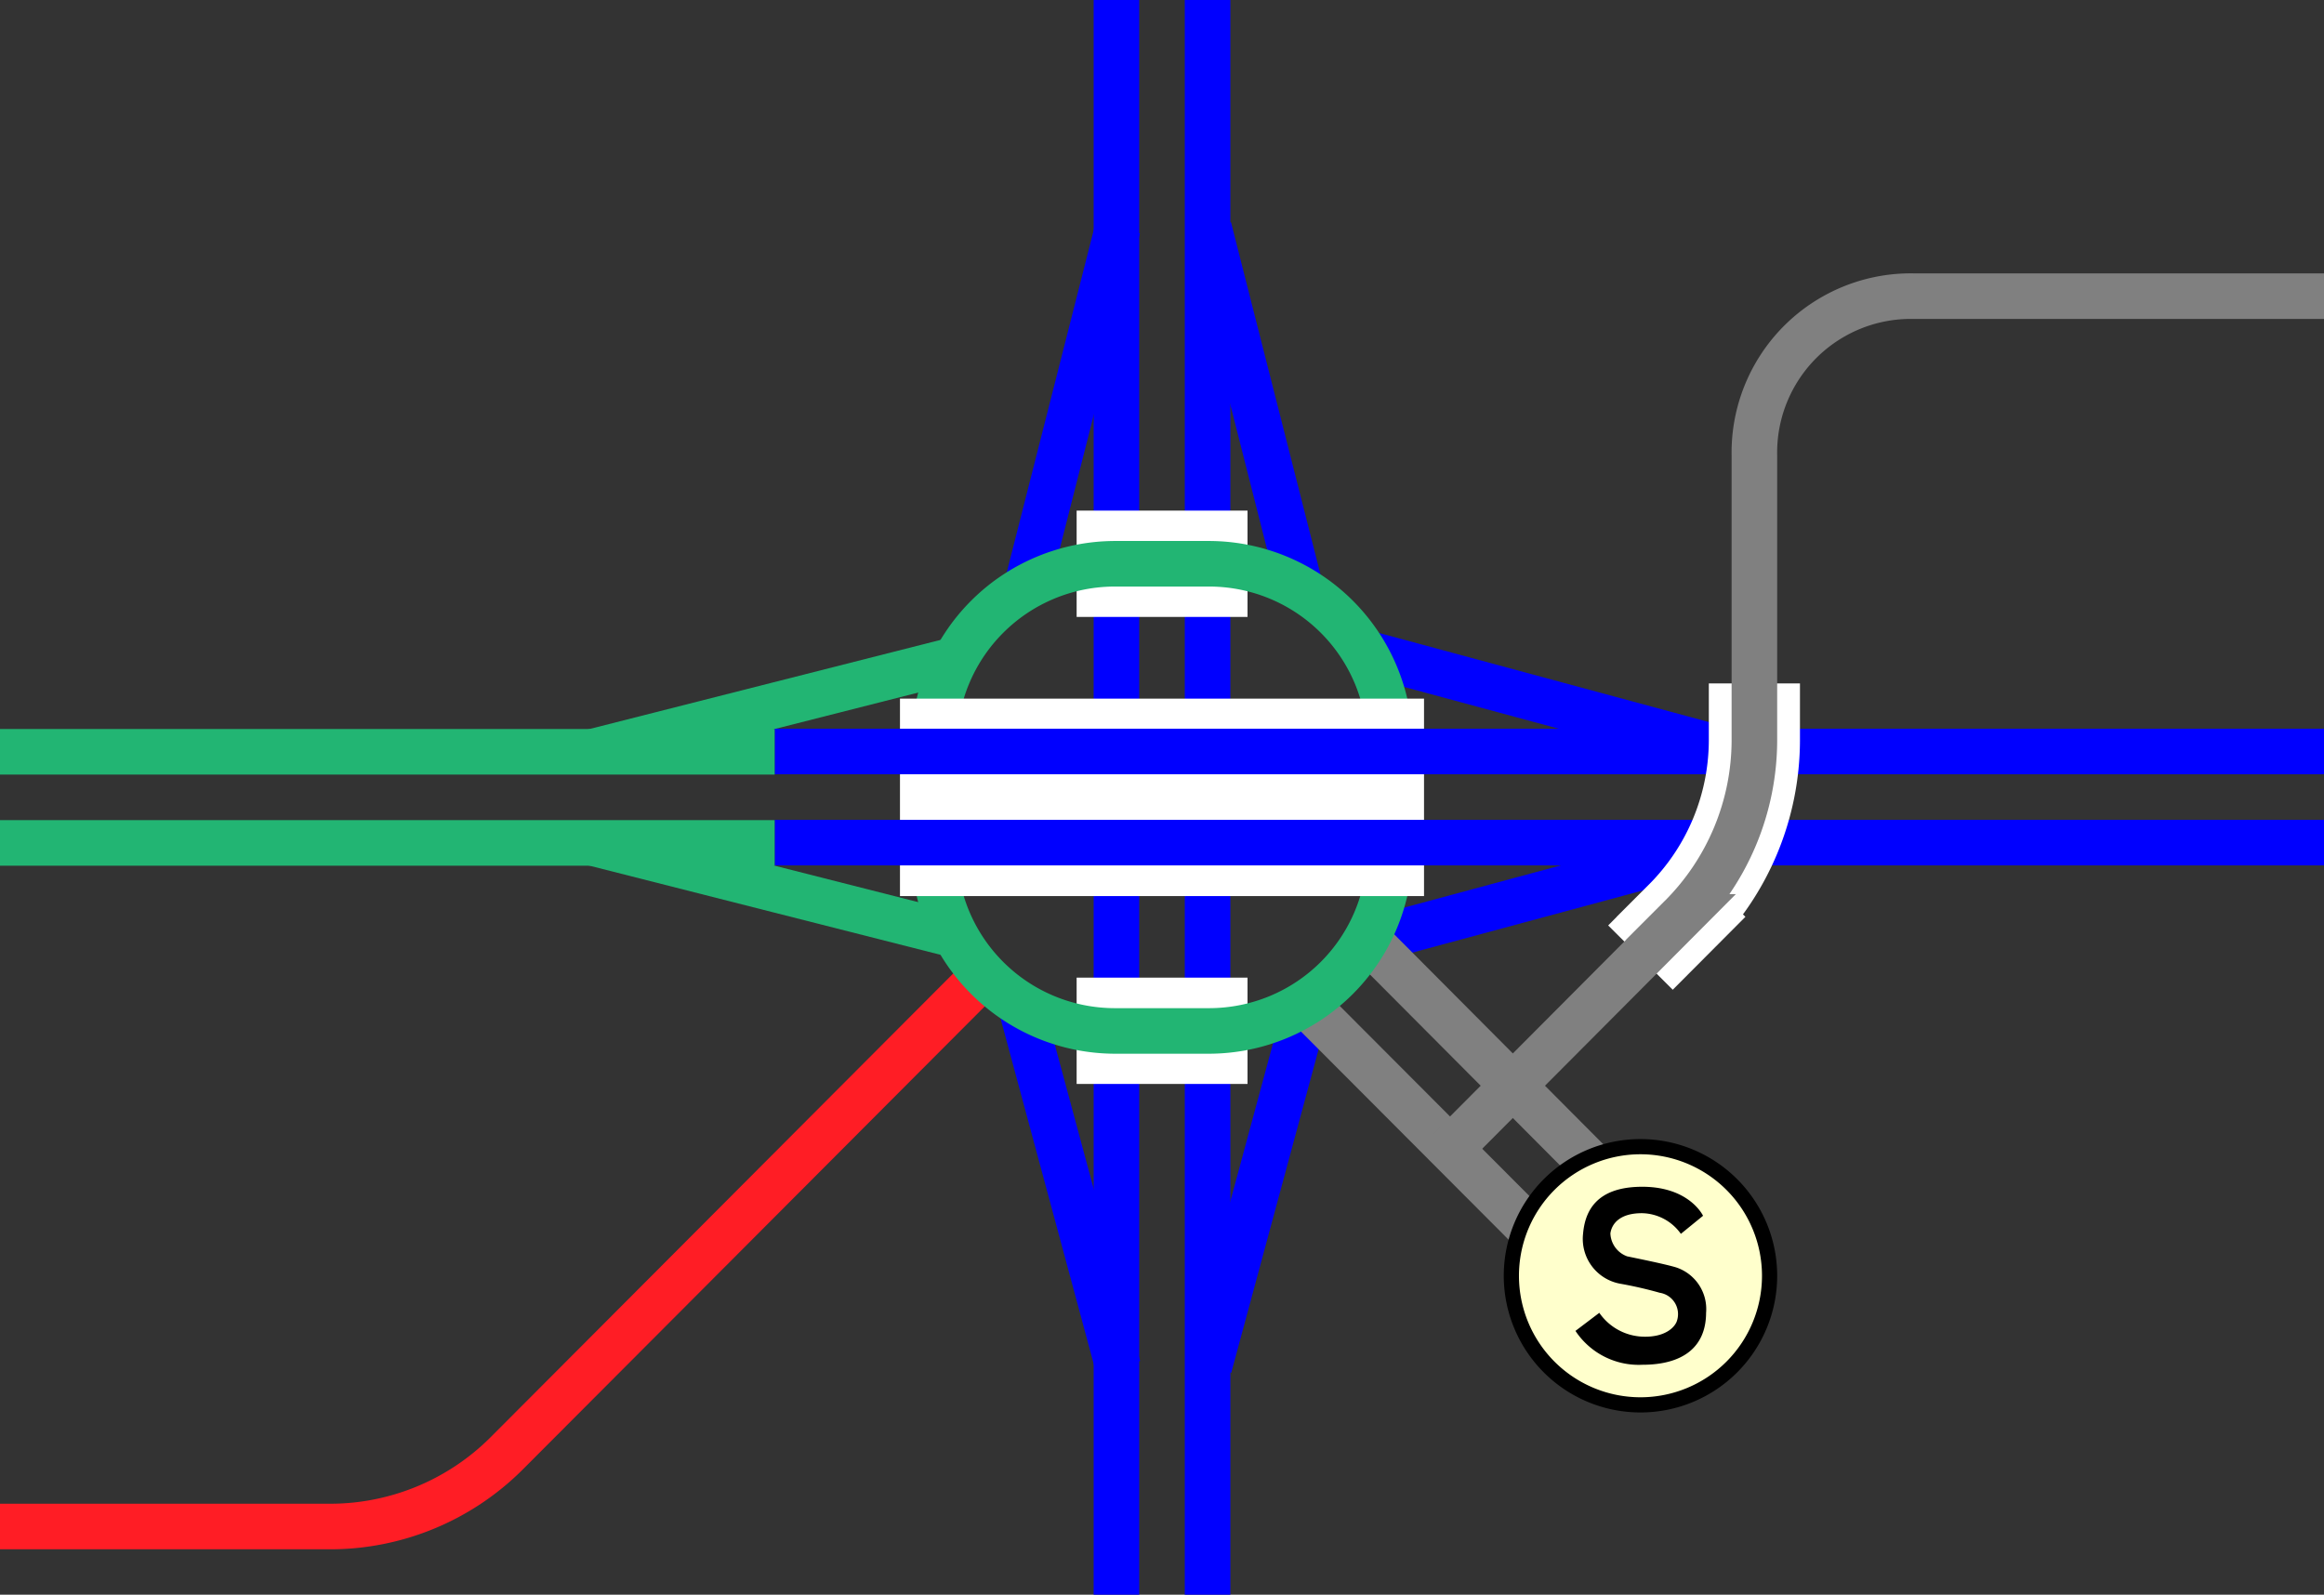 <svg viewBox="0 0 153 105" xmlns="http://www.w3.org/2000/svg"><rect x="0" y="0" width="153" height="105" fill="#333333" stroke="none"/><g fill="none"><path d="m79.61 90 6.38-23.63" stroke="#00f" stroke-miterlimit="10" stroke-width="3"/><path d="m73.61 90-6.37-23.63" stroke="#00f" stroke-miterlimit="10" stroke-width="3"/><path d="m39 55.5 23.63 6" stroke="#22b573" stroke-miterlimit="10" stroke-width="3"/><path d="m39 49.5 23.63-6" stroke="#22b573" stroke-miterlimit="10" stroke-width="3"/><path d="m114 55.5-23.62 6.37" stroke="#00f" stroke-miterlimit="10" stroke-width="3"/><path d="m114 49.5-23.62-6.38" stroke="#00f" stroke-miterlimit="10" stroke-width="3"/><path d="m79.59 15 6 23.63" stroke="#00f" stroke-miterlimit="10" stroke-width="3"/><path d="m73.59 15-6 23.62" stroke="#00f" stroke-miterlimit="10" stroke-width="3"/><path d="m79.5 0v105" stroke="#00f" stroke-miterlimit="10" stroke-width="3"/><path d="m73.5 0v105" stroke="#00f" stroke-miterlimit="10" stroke-width="3"/><path d="m70.88 67.87h11.25" stroke="#fff" stroke-miterlimit="10" stroke-width="7"/><path d="m70.88 37.12h11.25" stroke="#fff" stroke-miterlimit="10" stroke-width="7"/><path d="m0 100.51h21.71a16.44 16.44 0 0 0 11.62-4.79l31.53-31.61" stroke="#ff1d25" stroke-miterlimit="10" stroke-width="3"/><path d="m102.35 82.54-16.11-16.15" stroke="#808080" stroke-miterlimit="10" stroke-width="3"/><path d="m106.49 78.41-15.93-16" stroke="#808080" stroke-miterlimit="10" stroke-width="3"/></g><path d="m79.62 38.62a10.4 10.4 0 0 1 10.38 10.38v7a10.4 10.4 0 0 1 -10.38 10.38h-6.24a10.4 10.4 0 0 1 -10.38-10.38v-7a10.4 10.4 0 0 1 10.38-10.38zm0-3h-6.24a13.43 13.43 0 0 0 -13.38 13.38v7a13.43 13.43 0 0 0 13.38 13.38h6.24a13.43 13.43 0 0 0 13.38-13.38v-7a13.43 13.43 0 0 0 -13.38-13.38z" fill="#22b573"/><path d="m108 92.5a8.5 8.5 0 1 1 8.5-8.5 8.51 8.51 0 0 1 -8.5 8.5z" fill="#ffc"/><path d="m108 76a8 8 0 1 1 -8 8 8 8 0 0 1 8-8m0-1a9 9 0 1 0 9 9 9 9 0 0 0 -9-9z"/><path d="m110.66 81.24 1.46-1.19s-.89-1.91-4-1.91-3.78 1.7-3.9 3.1a3 3 0 0 0 2.43 3.28 26.63 26.63 0 0 1 2.62.6 1.42 1.42 0 0 1 1.14 1.82c-.11.41-.74 1.12-2.25 1.07a3.64 3.64 0 0 1 -2.87-1.57l-1.57 1.19a5 5 0 0 0 4.4 2.23c2.66 0 4.19-1.15 4.2-3.42a2.89 2.89 0 0 0 -2-3c-.74-.22-2.58-.59-3.2-.72a1.67 1.67 0 0 1 -1.1-1.51c.09-.65.64-1.34 2.1-1.33a3.21 3.21 0 0 1 2.54 1.36z"/><path d="m59.25 52.5h34.5" fill="none" stroke="#fff" stroke-miterlimit="10" stroke-width="13"/><path d="m153 55.48h-102" fill="#fff" stroke="#00f" stroke-miterlimit="10" stroke-width="3"/><path d="m153 49.48h-102" fill="#fff" stroke="#00f" stroke-miterlimit="10" stroke-width="3"/><path d="m51 55.5h-51" fill="#fff" stroke="#22b573" stroke-miterlimit="10" stroke-width="3"/><path d="m51 49.5h-51" fill="#fff" stroke="#22b573" stroke-miterlimit="10" stroke-width="3"/><path d="m108 63.05 2.67-2.68a16.49 16.49 0 0 0 4.83-11.61v-3.76" fill="none" stroke="#fff" stroke-miterlimit="10" stroke-width="6"/><path d="m95.35 75.75 15.32-15.38a16.49 16.49 0 0 0 4.83-11.61v-18.76a10.3 10.3 0 0 1 10.5-10.5h27" fill="none" stroke="#808080" stroke-miterlimit="10" stroke-width="3"/></svg>